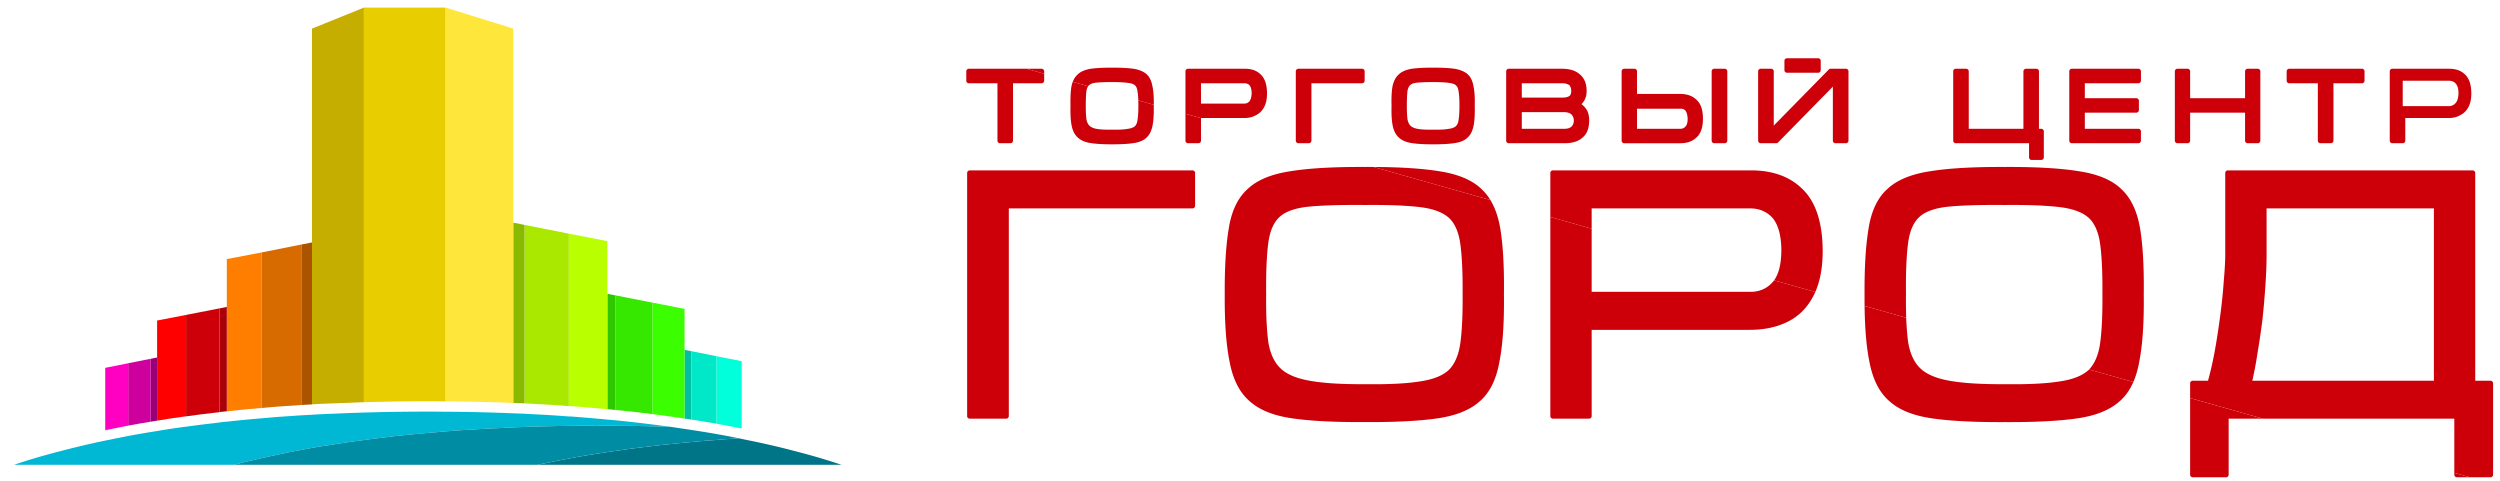 <?xml version="1.0" encoding="UTF-8"?> <svg xmlns="http://www.w3.org/2000/svg" viewBox="0 0 456.378 87.874"><defs></defs><g fill="#cd000a" fill-rule="evenodd"><path d="M187.394 12.55l3.223.912v1.27a.446.446 0 01-.14.328c-.09.092-.2.14-.328.14h-5.223v10.478a.446.446 0 01-.14.327c-.09.093-.2.14-.328.14h-1.903a.447.447 0 01-.327-.14.446.446 0 01-.14-.327V15.201h-5.224a.447.447 0 01-.327-.14.447.447 0 01-.14-.328v-1.716a.444.444 0 01.14-.326.442.442 0 01.327-.14zm8.439 2.389l2.817.797c-.163.233-.276.556-.339.969l.008-.016c-.072.641-.108 1.523-.11 2.643.002.975.038 1.763.11 2.363l-.008-.024c.086.521.255.926.507 1.216h.008c.288.308.73.52 1.325.632.702.129 1.65.178 2.845.148h.031c1.205.03 2.153-.02 2.846-.148h.023c.6-.086 1.031-.25 1.295-.492.263-.279.42-.668.467-1.169l.008-.023c.1-.638.149-1.472.148-2.503 0-.36-.005-.696-.016-1.007l2.827.8-.004.2v.015c.031 1.48-.044 2.677-.227 3.594-.189.974-.563 1.712-1.122 2.214-.532.51-1.34.84-2.424.99-.942.14-2.22.21-3.837.21-1.577 0-2.838-.07-3.78-.21-1.077-.152-1.885-.482-2.425-.99v.008c-.585-.503-.977-1.244-1.177-2.222v-.007c-.172-.883-.242-2.063-.21-3.54v-.016c-.03-1.47.023-2.645.163-3.524v-.015c.063-.324.147-.622.25-.893zm20.572 5.822l2.838.803v4.114a.446.446 0 01-.14.328c-.09.092-.2.139-.328.14h-1.902a.448.448 0 01-.327-.14.447.447 0 01-.14-.328zm34.34 9.719l21.326 6.035c.849 1.395 1.448 3.114 1.798 5.16.514 3.054.74 7.074.678 12.06v.016c.063 5.138-.215 9.252-.834 12.341-.574 3.184-1.746 5.557-3.516 7.118v-.008c-1.767 1.62-4.363 2.679-7.788 3.173-3.354.482-7.77.708-13.245.678-5.463.03-9.876-.196-13.238-.678-3.454-.493-6.065-1.549-7.835-3.165l-.007-.008c-1.8-1.562-3.004-3.935-3.61-7.118-.63-3.057-.928-7.155-.896-12.294-.03-4.99.216-9.028.74-12.115.5-3.15 1.633-5.528 3.4-7.133l.007-.008c1.705-1.64 4.295-2.73 7.773-3.266 3.396-.556 7.952-.818 13.666-.787a160.76 160.76 0 011.581-.001zm32.269 9.132l7.546 2.136v11.528h28.853c1.714.031 3.107-.556 4.179-1.762.094-.107.184-.221.27-.34l7.524 2.129c-.099.222-.202.44-.31.651-1.108 2.164-2.672 3.752-4.694 4.763-1.994.999-4.304 1.497-6.93 1.497H290.56v15.748a.444.444 0 01-.14.327.445.445 0 01-.328.14h-6.61a.447.447 0 01-.328-.14.445.445 0 01-.14-.328zM340.38 55.85l7.6 2.15a48.01 48.01 0 00.316 4.172l-.007-.008c.297 2.091.98 3.71 2.05 4.857 1.084 1.165 2.844 1.976 5.277 2.432 2.496.483 5.944.709 10.346.678h.008c4.266.062 7.648-.111 10.142-.522h.008c2.36-.356 4.1-1.066 5.223-2.129l.008-.007a.62.62 0 00.02-.022l8.074 2.285c-.62 1.424-1.438 2.582-2.45 3.475v-.008c-1.767 1.62-4.363 2.679-7.788 3.173-3.355.482-7.77.708-13.245.678-5.476.03-9.892-.196-13.245-.678-3.45-.494-6.06-1.55-7.828-3.165l-.008-.008c-1.8-1.562-3.003-3.935-3.61-7.118-.543-2.637-.84-6.05-.89-10.235zm59.431 16.82l13.288 3.76h-6.256v10.229a.446.446 0 01-.14.327.45.45 0 01-.328.14h-6.097a.448.448 0 01-.327-.14.446.446 0 01-.14-.327zm48.225 13.648l2.856.808h-2.388a.449.449 0 01-.327-.14.448.448 0 01-.14-.327zM249.172 37.42h-.016c-4.353-.04-7.796.063-10.33.312-2.387.255-4.12.868-5.2 1.84l-.007.007c-1.093.975-1.786 2.547-2.082 4.717-.308 2.29-.44 5.437-.398 9.44v.016c-.04 3.384.08 6.191.36 8.42l-.009-.008c.298 2.091.98 3.71 2.05 4.857 1.085 1.165 2.844 1.976 5.278 2.432 2.496.483 5.944.709 10.345.678h.008c4.278.062 7.664-.111 10.158-.522h.008c2.35-.356 4.085-1.066 5.208-2.129l.008-.007c1.06-1.115 1.74-2.735 2.035-4.857.307-2.248.445-5.203.413-8.864v-.008c.032-3.87-.106-6.932-.413-9.183-.295-2.146-.97-3.726-2.027-4.74-1.12-1.035-2.856-1.7-5.208-1.996-2.5-.31-5.894-.445-10.181-.405zm-72.62-5.847a.445.445 0 01.14-.327c.091-.093.2-.14.329-.141H217.7a.447.447 0 01.327.14c.093.09.14.2.14.328v6.003a.445.445 0 01-.14.327c-.09.093-.2.14-.327.14H184.16v37.92a.447.447 0 01-.14.327c-.09.093-.2.139-.327.14h-6.673a.447.447 0 01-.328-.14.446.446 0 01-.14-.328z"></path><path d="M187.394 12.55l3.223.912v-.445a.444.444 0 00-.14-.326.443.443 0 00-.328-.14zm8.439 2.389l2.817.797c.05-.074.107-.138.168-.193a.518.518 0 00.031-.023c.259-.228.68-.37 1.263-.429.716-.072 1.683-.108 2.9-.11 1.218 0 2.177.05 2.877.149l.023.008c.592.057 1.018.203 1.279.437l.015.023c.253.242.403.619.452 1.13l.008.024c.067.425.11.95.133 1.573l2.826.8c.02-1.357-.056-2.457-.23-3.3v.022c-.153-.978-.49-1.719-1.006-2.221l-.008-.016c-.527-.506-1.327-.857-2.4-1.053h-.024c-.982-.139-2.297-.209-3.945-.21-1.637.001-2.947.071-3.93.21h-.022c-1.07.198-1.852.549-2.347 1.053a.23.23 0 00-.015.016c-.37.334-.658.771-.865 1.313zm20.572 5.822l2.838.803v-.018h7.905c.836 0 1.543-.173 2.121-.514.64-.313 1.142-.807 1.504-1.482.349-.648.522-1.48.523-2.494-.001-1.568-.376-2.71-1.123-3.43-.7-.717-1.672-1.075-2.916-1.076h-10.384a.444.444 0 00-.327.14.445.445 0 00-.14.327zm34.34 9.719l21.326 6.035a9.251 9.251 0 00-1.593-1.973l-.008-.008c-1.674-1.64-4.234-2.728-7.679-3.266-3.076-.503-7.092-.766-12.046-.788zm32.269 9.132l7.546 2.136v-3.705h28.892c1.683 0 3.047.567 4.092 1.7l.008.007c1.051 1.218 1.597 3.16 1.638 5.823v.008c-.002 2.503-.445 4.367-1.327 5.592l7.523 2.13c.9-2.044 1.349-4.548 1.35-7.512-.032-5.08-1.213-8.79-3.547-11.132-2.314-2.37-5.492-3.555-9.535-3.555h-36.173a.449.449 0 00-.327.14.444.444 0 00-.14.328zM340.38 55.85l7.6 2.15a88.546 88.546 0 01-.043-4.248v-.015c-.043-4.004.09-7.151.398-9.441.295-2.17.99-3.742 2.08-4.717l.009-.008c1.08-.971 2.813-1.584 5.2-1.84 2.533-.248 5.977-.352 10.33-.311h.015c4.278-.04 7.666.095 10.166.405 2.362.296 4.103.961 5.223 1.996 1.057 1.014 1.733 2.594 2.027 4.74.308 2.25.445 5.312.413 9.183v.008c.032 3.661-.105 6.616-.413 8.864-.293 2.108-.964 3.72-2.014 4.835l8.074 2.285c.465-1.066.82-2.28 1.066-3.643.618-3.09.897-7.203.834-12.34v-.016c.062-4.987-.165-9.007-.678-12.061-.54-3.15-1.67-5.528-3.391-7.133l-.009-.008c-1.675-1.641-4.237-2.73-7.686-3.266-3.397-.556-7.937-.818-13.62-.787-5.714-.031-10.27.231-13.666.787-3.483.537-6.08 1.629-7.796 3.274v-.008c-1.758 1.606-2.886 3.987-3.383 7.14-.525 3.088-.772 7.126-.741 12.116-.005.706-.002 1.392.005 2.059zm59.431 16.82l13.288 3.76h34.937v9.888l2.856.808h3.755a.448.448 0 00.328-.14.445.445 0 00.14-.327V69.975a.446.446 0 00-.14-.328.448.448 0 00-.328-.14h-2.79V31.571a.443.443 0 00-.141-.327.447.447 0 00-.327-.141h-44.702a.447.447 0 00-.327.14.447.447 0 00-.14.328v14.89c-.001 1.227-.09 2.83-.266 4.81v.008a97.895 97.895 0 01-.663 6.44c-.301 2.298-.644 4.51-1.029 6.634-.383 1.996-.78 3.714-1.192 5.152h-2.792a.448.448 0 00-.327.14c-.092.091-.139.2-.14.328zm-92.124-52.463a.067.067 0 00-.008-.016c-.223-.252-.526-.366-.912-.344h-7.929v3.664h7.905c.393 0 .703-.135.928-.405l.039-.03c.247-.281.372-.746.374-1.396v-.023c-.037-.68-.17-1.163-.397-1.45zm5.246-7.656h1.918c.128 0 .237.048.328.14.092.09.139.2.14.327v12.661a.447.447 0 01-.14.327c-.09.093-.2.14-.328.14h-1.918a.446.446 0 01-.327-.14.447.447 0 01-.14-.327v-12.66a.443.443 0 01.14-.327.442.442 0 01.327-.14zm-3.188 5.714l.008.008c.747.687 1.121 1.815 1.122 3.384 0 1.578-.377 2.705-1.13 3.383l.016-.023c-.7.752-1.705 1.129-3.018 1.13h-10.243a.446.446 0 01-.328-.14.448.448 0 01-.14-.328v-12.66a.444.444 0 01.14-.327.442.442 0 01.328-.14h1.87c.129 0 .238.047.328.14.092.09.14.199.14.326v4.133h7.905c1.27 0 2.27.372 3.002 1.114zM248.65 12.55c.127 0 .236.048.327.14.092.09.139.2.14.327v1.716a.447.447 0 01-.14.327c-.09.092-.2.14-.327.14h-9.247v10.478a.446.446 0 01-.14.327c-.09.093-.2.14-.327.14h-1.918a.447.447 0 01-.328-.14.447.447 0 01-.14-.327v-12.66a.445.445 0 01.14-.327.443.443 0 01.328-.14zm29.156 7.92v3.04h7.796c.572 0 1.008-.143 1.31-.428l.007-.008c.255-.288.383-.64.382-1.06 0-.45-.143-.824-.429-1.122h.008c-.283-.258-.717-.398-1.302-.422zm-20.379-4.927c-.254.231-.423.618-.506 1.162l.008-.016c-.072.641-.108 1.523-.11 2.643.002.975.038 1.763.11 2.363l-.008-.024c.087.522.253.927.499 1.216.29.308.737.52 1.34.631.703.13 1.651.179 2.846.148h.031c1.195.03 2.144-.018 2.846-.148h.023c.595-.086 1.019-.25 1.27-.49l.009-.008c.273-.277.434-.665.484-1.162l.008-.023c.1-.638.148-1.472.148-2.503 0-1.082-.049-1.942-.148-2.58l-.008-.024c-.048-.508-.202-.882-.46-1.122l-.032-.031c-.25-.233-.668-.378-1.255-.437l-.016-.008c-.712-.1-1.673-.149-2.884-.148-1.217.001-2.184.037-2.9.11-.59.056-1.011.197-1.263.42-.01.01-.02.022-.031.03zm17.526-2.526a.445.445 0 01.14-.326c.09-.093.2-.14.327-.14h9.714c1.45 0 2.551.353 3.306 1.06v-.009c.8.692 1.201 1.687 1.2 2.986 0 .71-.149 1.305-.444 1.785l.007-.008c-.139.242-.308.455-.507.64.093.066.184.142.273.226l.016.016c.303.267.57.615.803 1.044l.016.047c.202.467.303 1.01.304 1.63 0 1.43-.4 2.477-1.2 3.141l-.009.008c-.754.686-1.853 1.03-3.297 1.029H275.42a.447.447 0 01-.327-.14.447.447 0 01-.14-.328zm-5.949 2.83v-.023c.183.884.253 2.048.211 3.493v.03c.042 1.476-.029 2.671-.21 3.587-.19.974-.564 1.712-1.123 2.214-.532.51-1.34.84-2.425.99-.952.14-2.23.21-3.835.21-1.578 0-2.843-.07-3.797-.21-1.06-.15-1.86-.478-2.4-.982l-.009-.008c-.596-.504-.988-1.244-1.177-2.221-.182-.884-.252-2.06-.21-3.532v-.032c-.042-1.468.013-2.643.163-3.523v-.008c.188-.969.56-1.705 1.115-2.206l.016-.016c.495-.505 1.272-.855 2.33-1.053h.024c.982-.139 2.297-.209 3.945-.21 1.647.001 2.962.071 3.944.21h.024c1.061.197 1.862.548 2.4 1.053l.009.016c.517.502.852 1.243 1.005 2.221zm8.802-.646v2.619h7.328c.47 0 .84-.055 1.107-.164l.016-.008c.203-.078.34-.185.413-.32l.023-.054c.095-.179.141-.408.14-.686.003-.269-.05-.513-.155-.733a.525.525 0 01-.024-.055.65.65 0 00-.397-.381l-.047-.023c-.26-.13-.619-.195-1.076-.195zm-49.707.366v-.008c-.231-.24-.548-.36-.951-.358h-7.905v3.71h7.905c.379 0 .693-.14.943-.42l-.007.015c.245-.317.38-.806.405-1.466 0-.673-.13-1.164-.39-1.473zm220.702 1.489c0-.832-.171-1.434-.514-1.81-.312-.342-.743-.513-1.294-.513h-8.373v4.646h8.373c.52 0 .95-.193 1.294-.577.312-.374.483-.956.514-1.746zm1.217-3.43c.747.72 1.121 1.862 1.122 3.43 0 1.015-.174 1.846-.522 2.494-.363.675-.864 1.17-1.505 1.482-.578.341-1.284.513-2.12.514h-7.905v4.132a.447.447 0 01-.14.327c-.09.093-.2.14-.328.14h-1.902a.448.448 0 01-.328-.14.444.444 0 01-.14-.327v-12.66c0-.128.048-.238.14-.327.091-.093.2-.14.328-.14h10.384c1.244 0 2.216.358 2.916 1.075zm-36.252 24.416v8.42c0 1.589-.066 3.424-.202 5.504a150.26 150.26 0 01-.56 6.424v.015a162.562 162.562 0 01-.944 6.378 67.366 67.366 0 01-.897 4.723h33.148V38.042zm-3.928-20.113v-4.912a.443.443 0 01.14-.326.443.443 0 01.327-.14h1.855c.13 0 .238.047.328.14.093.09.14.199.14.326v12.661a.445.445 0 01-.14.327.447.447 0 01-.328.14h-1.855a.447.447 0 01-.327-.14.446.446 0 01-.14-.327v-5.114h-10.026v5.114a.447.447 0 01-.14.327c-.09.093-.2.14-.328.14h-1.855a.45.45 0 01-.328-.14.445.445 0 01-.14-.327v-12.66c0-.128.048-.238.14-.327.09-.093.2-.14.328-.14h1.855c.128 0 .237.047.328.14.092.09.139.199.14.326v4.912zm21.672-2.869a.45.45 0 01-.327.14h-5.208v10.478a.445.445 0 01-.14.327.447.447 0 01-.328.14h-1.918a.446.446 0 01-.327-.14.45.45 0 01-.14-.327V15.201h-5.223a.45.45 0 01-.328-.14.45.45 0 01-.14-.328v-1.716a.446.446 0 01.14-.326c.09-.093.2-.14.328-.14h13.284c.127 0 .237.047.327.14.093.09.14.199.14.326v1.716a.447.447 0 01-.14.327zm-99.273-4.288c.092.09.14.2.14.328v1.714a.446.446 0 01-.14.328c-.09.093-.2.14-.327.14h-5.692a.444.444 0 01-.327-.14.446.446 0 01-.14-.328V11.1a.445.445 0 01.14-.328c.09-.092.2-.139.327-.14h5.692a.447.447 0 01.327.14zm4.74 1.778c.128 0 .237.048.327.14.093.09.14.2.14.327v12.661a.446.446 0 01-.14.327.446.446 0 01-.327.14h-1.918a.447.447 0 01-.327-.14.442.442 0 01-.14-.327v-9.862l-10.003 10.19a.459.459 0 01-.335.14h-2.837a.447.447 0 01-.328-.14.445.445 0 01-.14-.328v-12.66c0-.128.047-.238.14-.327.09-.093.2-.14.328-.14h1.917c.128 0 .238.047.328.14.092.09.139.199.14.326v9.91l10.049-10.236a.452.452 0 01.335-.14zm40.912.14c.091-.092.2-.14.328-.14h12.146c.128 0 .238.048.327.14.093.09.14.2.141.327v1.716a.446.446 0 01-.14.327c-.09.092-.2.14-.328.14h-9.776v2.729h9.402c.128 0 .237.047.328.14.092.09.139.2.14.328v1.699a.446.446 0 01-.14.328c-.09.092-.2.139-.328.14h-9.402v2.946h9.776a.447.447 0 01.327.141c.093.09.14.2.141.328v1.7a.445.445 0 01-.14.326c-.09.093-.2.14-.328.14h-12.146a.45.45 0 01-.328-.14.448.448 0 01-.14-.327v-12.66a.446.446 0 01.14-.327zm-8.372 0c.09-.092.2-.14.328-.14h1.902c.128 0 .237.048.327.14.092.09.14.2.14.327V23.51h.422a.45.45 0 01.327.141c.092.09.14.2.14.328v4.755a.446.446 0 01-.14.327c-.09.093-.2.14-.327.14h-1.763a.446.446 0 01-.327-.14.445.445 0 01-.14-.327v-2.588h-13.378a.447.447 0 01-.327-.14.444.444 0 01-.14-.328v-12.66c0-.128.047-.238.14-.327a.443.443 0 01.327-.14h1.902c.128 0 .238.047.328.14.092.09.139.199.14.326v10.494h9.979V13.017a.445.445 0 01.14-.326z"></path></g><g fill-rule="evenodd"><path fill="#007587" d="M98.124 84.853c.351-.08.718-.16 1.101-.24.287-.047.582-.103.885-.167.383-.08.757-.16 1.124-.239.718-.143 1.435-.28 2.153-.407 1.356-.27 2.727-.518 4.115-.741l1.172-.191c1.595-.256 3.222-.495 4.88-.718a3.87 3.87 0 01.43-.072c1.818-.255 3.669-.486 5.55-.694a5.73 5.73 0 01.55-.071c.255-.033.51-.064.766-.096l.55-.048c2.09-.223 4.218-.43 6.387-.622.91-.08 1.834-.151 2.775-.215a125.95 125.95 0 014.354-.311 37.03 37.03 0 011.124.24c2.918.573 5.749 1.22 8.492 1.937 3.333.845 6.363 1.73 9.09 2.655z"></path><path fill="#00bfa3" d="M124.964 76.409V63.874l1.268.239V76.6c-.207-.032-.415-.063-.622-.096a59.31 59.31 0 01-.646-.095z"></path><path fill="#3bff00" d="M119.08 75.595V55.238l5.884 1.148V76.41a412.334 412.334 0 00-5.238-.742 9.905 9.905 0 01-.646-.072z"></path><path fill="#36e800" d="M119.08 55.238v20.357a228.247 228.247 0 00-6.076-.694 7.767 7.767 0 01-.646-.071V53.922z"></path><path fill="#2fc800" d="M110.874 74.71V53.635l1.484.287V74.83c-.272-.016-.55-.04-.838-.072a4.258 4.258 0 00-.646-.048z"></path><path fill="#baff00" d="M110.874 53.635V74.71c-2.105-.207-4.233-.39-6.386-.55a8.984 8.984 0 00-.646-.024v-31.48l7.033 1.363z"></path><path fill="#00b8d4" d="M122.405 77.916c-2.95-.096-5.949-.16-8.995-.191h-.646a218.08 218.08 0 00-3.277-.025c-5.917 0-11.642.128-17.176.383l-.646.048c-.877.032-1.753.072-2.631.12a9.02 9.02 0 01-.646.023c-.638.049-1.26.088-1.866.12-1.53.08-3.046.184-4.545.311a74.5 74.5 0 00-2.775.24c-2.168.175-4.298.374-6.387.598-.191.015-.374.031-.55.047l-.765.096a7.792 7.792 0 01-.55.072c-1.882.223-3.732.462-5.55.717-.144 0-.287.016-.431.048-1.658.224-3.285.47-4.88.741-.383.049-.773.104-1.172.168-1.387.223-2.759.47-4.115.742-.717.127-1.435.263-2.153.406-.366.08-.741.16-1.124.24-.303.064-.598.127-.885.19a172.427 172.427 0 00-7.583 1.747c-.128.032-.247.064-.359.096H2.558c2.711-.925 5.741-1.81 9.09-2.655 2.44-.638 4.96-1.228 7.56-1.77.302-.064.605-.12.908-.168.367-.096.742-.176 1.125-.24l2.153-.43c1.355-.255 2.727-.494 4.114-.718.383-.063.774-.127 1.172-.19 1.595-.272 3.222-.52 4.88-.742a24.7 24.7 0 01.407-.048c1.834-.255 3.692-.487 5.574-.694.175-.032.358-.056.55-.071.239-.049.494-.08.765-.096.176-.032.359-.049.55-.049 2.09-.239 4.219-.445 6.387-.621.91-.08 1.834-.16 2.776-.24.908-.063 1.833-.127 2.774-.19a57.029 57.029 0 011.77-.12c.606-.033 1.22-.064 1.842-.096l.67-.048c.861-.048 1.739-.088 2.632-.12a9.21 9.21 0 01.645-.023c5.534-.256 11.26-.383 17.176-.383 1.1 0 2.193.008 3.277.024h.646c4.003.031 7.902.127 11.698.287.223 0 .438.008.646.024l1.411.048c.223.015.439.031.646.048 2.52.111 5 .263 7.44.454.207 0 .423.008.646.024 2.153.16 4.281.342 6.387.55l.645.048c.288.032.567.055.838.071.207.032.422.057.646.072 2.057.208 4.082.439 6.076.694.223.032.438.056.646.072.892.127 1.786.247 2.679.359z"></path><path fill="#008ca3" d="M42.698 84.853c.112-.032.232-.064.36-.096 2.439-.622 4.967-1.204 7.582-1.746.287-.064.582-.127.885-.191.383-.08.758-.16 1.124-.24.718-.143 1.436-.279 2.153-.406 1.356-.271 2.728-.519 4.115-.742.399-.064.79-.12 1.172-.168 1.595-.27 3.222-.517 4.88-.74.144-.033.287-.049.43-.049 1.819-.255 3.669-.494 5.55-.717.176-.016.36-.04.55-.072l.766-.096c.176-.016.359-.032.55-.047 2.09-.224 4.219-.423 6.388-.599a74.5 74.5 0 012.774-.239c1.5-.127 3.015-.231 4.545-.311a81.302 81.302 0 001.866-.12c.208 0 .423-.007.646-.023.878-.048 1.755-.088 2.632-.12l.646-.048a372.646 372.646 0 0117.175-.383c1.1 0 2.193.008 3.277.025h.646c3.046.031 6.045.095 8.995.19a1125.142 1125.142 0 003.205.479l.622.096c.223.031.439.064.646.095 1.324.208 2.624.423 3.9.646.222.048.446.088.669.12 1.165.207 2.32.43 3.469.67-1.467.08-2.918.183-4.354.31-.94.065-1.866.136-2.775.216-2.169.191-4.298.399-6.387.622l-.55.048-.765.096a5.73 5.73 0 00-.551.071c-1.881.207-3.732.439-5.55.694a3.87 3.87 0 00-.43.072 195.296 195.296 0 00-6.052.909c-1.388.223-2.76.47-4.115.741-.718.128-1.435.264-2.153.407-.367.08-.741.16-1.124.24-.303.063-.598.119-.885.167-.383.08-.75.16-1.1.239z"></path><path fill="#00ffda" d="M130.777 77.341V65.022l4.617.909v12.296c-1.308-.255-2.623-.51-3.947-.766a9.39 9.39 0 01-.67-.12z"></path><path fill="#00e8c8" d="M126.232 76.6V64.113l4.545.909v12.32a225.867 225.867 0 00-3.899-.646 58.155 58.155 0 00-.646-.096z"></path><path fill="#aae800" d="M95.756 73.634V41.053l8.086 1.602v31.481a218.55 218.55 0 00-7.44-.454l-.646-.048z"></path><path fill="#e8cd00" d="M81.355 1.39v71.885a227.81 227.81 0 00-3.277-.024c-4.289 0-8.48.068-12.57.203l.155-.011c.24 0 .494-.009.766-.024V1.39z"></path><path fill="#89ba00" d="M95.756 41.053v32.58l-1.411-.047a8.411 8.411 0 00-.646-.024V40.646z"></path><path fill="#ffe63a" d="M93.699 40.646v32.916A345.05 345.05 0 0082 73.275h-.646V1.39L93.7 5.218z"></path><path fill="#c6ae00" d="M56.955 73.825V5.218l9.474-3.827v72.028c-.272.015-.527.024-.766.024l-.156.011-.131.012h-.192c-.175.004-.35.012-.526.024l-1.172.048-1.411.048h-.048a1.34 1.34 0 00-.263.024c-.16 0-.32.008-.479.024h-.383c-1.706.063-2.798.111-3.277.143l-.67.048z"></path><path fill="#aa5400" d="M55.114 73.92V44.618l1.841-.359v29.567l-1.841.096z"></path><path fill="#d86b00" d="M47.794 74.47V46.077l7.32-1.46v29.305c-.431.032-.854.063-1.268.096-1.1.063-2.193.135-3.277.215-.941.08-1.867.16-2.775.239z"></path><path fill="#ff7e00" d="M41.406 75.093V47.296l6.388-1.22v28.395c-2.17.175-4.298.383-6.388.622z"></path><path fill="#aa0008" d="M41.406 56.027v19.066c-.191 0-.374.016-.55.048a5.511 5.511 0 00-.765.096V56.29z"></path><path fill="#cd000a" d="M40.09 56.29v18.947c-.19.015-.374.04-.55.07-1.881.208-3.74.44-5.573.695V57.487z"></path><path fill="red" d="M33.967 57.487v18.515c-.144.016-.28.032-.407.048-1.659.223-3.285.47-4.88.741V58.515z"></path><path fill="#9a0075" d="M27.508 76.983V65.5l1.172-.239v11.53c-.399.064-.79.128-1.172.192z"></path><path fill="#cd009e" d="M23.393 77.7V66.314l4.115-.814v11.482c-1.387.224-2.759.463-4.114.718z"></path><path fill="#ff00c3" d="M23.393 66.314V77.7l-2.152.431c-.383.064-.758.143-1.125.24a18 18 0 00-.909.167V67.15z"></path></g></svg> 